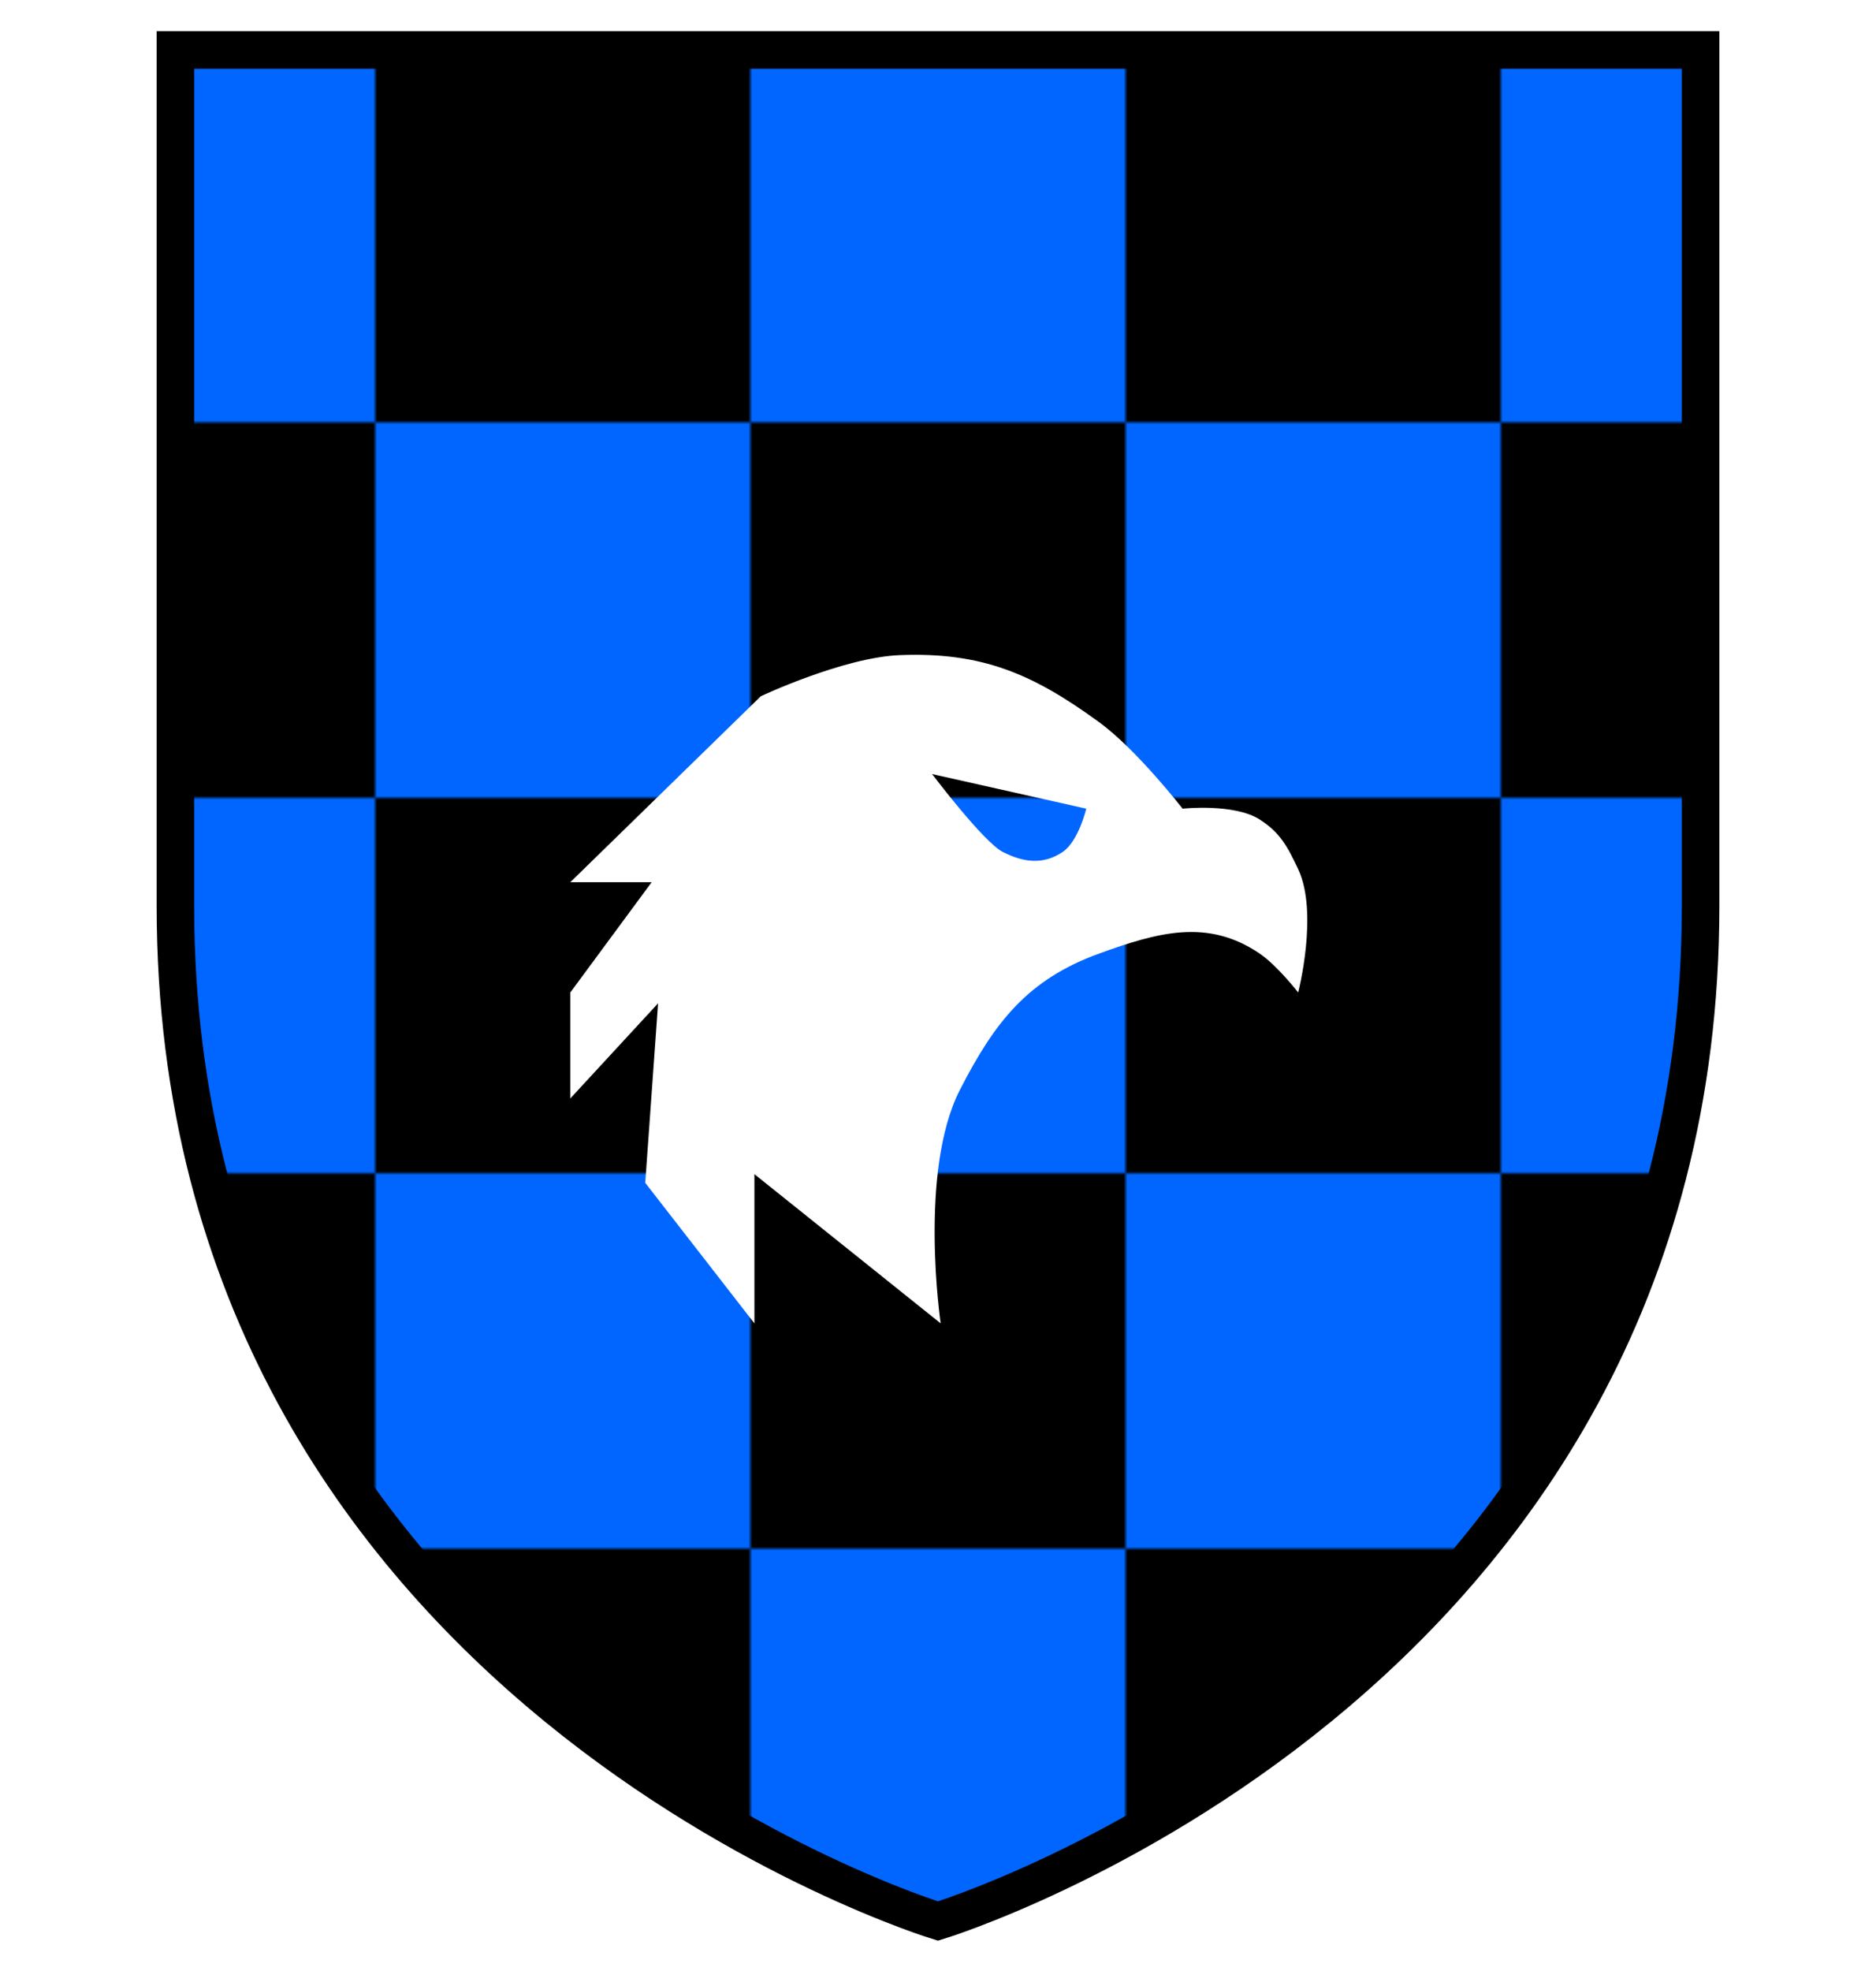 <svg width="500px" height="525px" viewBox="0 0 500 500" xmlns="http://www.w3.org/2000/svg" preserveAspectRatio="xMidYMid meet">
    <defs>
      <clipPath id="formato">
        <path d="M46.75,0.807L46.75,0.807v227.992c0,208.528,203.24,270.395,203.24,270.395s203.26-61.866,203.26-270.395V0.807H46.75z"/>
      </clipPath>
    </defs>

    <g id="fundo" fill="#0066ff" x="0">
      <path d="M46.75,0.807L46.75,0.807v227.992c0,208.528,203.24,270.395,203.24,270.395s203.26-61.866,203.26-270.395V0.807H46.75z"/>
    </g>

    <g id="estampa1" fill="#000000" x="0" clip-path="url(#formato)"><defs><pattern id="Pattern" x="0" y="0" width="200" height="200" patternUnits="userSpaceOnUse"><rect x="100" y="0" width="100" height="100"/><rect x="0" y="100" width="100" height="100"/></pattern></defs><rect fill="url(#Pattern)" x="0" y="0" width="500" height="500" clip-path="url(#corte-formato)" /></g>

    <g id="borda" fill="none" stroke="#000000" stroke-width="10" x="0">
      <path d="M46.75,0.807L46.75,0.807v227.992c0,208.528,203.24,270.395,203.24,270.395s203.26-61.866,203.26-270.395V0.807H46.75z"/>
    </g>

    
<g id="adorno" transform="scale(2) translate(64, 65)" data-nome="aguia branca">
  <path fill-rule="evenodd" clip-rule="evenodd" d="M82.468 55.748C90.323 52.897 96.955 51.049 103.865 55.748C106.221 57.35 109 60.932 109 60.932C109 60.932 111.732 50.315 109 44.514C107.605 41.553 106.623 39.652 103.865 37.89C100.451 35.71 93.594 36.45 93.594 36.45C93.594 36.45 87.522 28.614 82.468 24.929C73.634 18.488 66.86 15.575 55.935 16C48.39 16.293 37.391 21.473 37.391 21.473L12 46.243H22.841L12 60.932V75.045L23.697 62.372L21.985 86.278L36.535 105V85.126L61.356 105C61.356 105 58.363 84.74 63.923 73.893C68.545 64.876 72.943 59.204 82.468 55.748ZM80.756 36.45L60.215 31.841C60.215 31.841 67.071 40.909 69.629 42.21C72.41 43.624 75.033 43.957 77.618 42.21C79.74 40.776 80.756 36.45 80.756 36.45Z" fill="white"/>
</g>

</svg>
